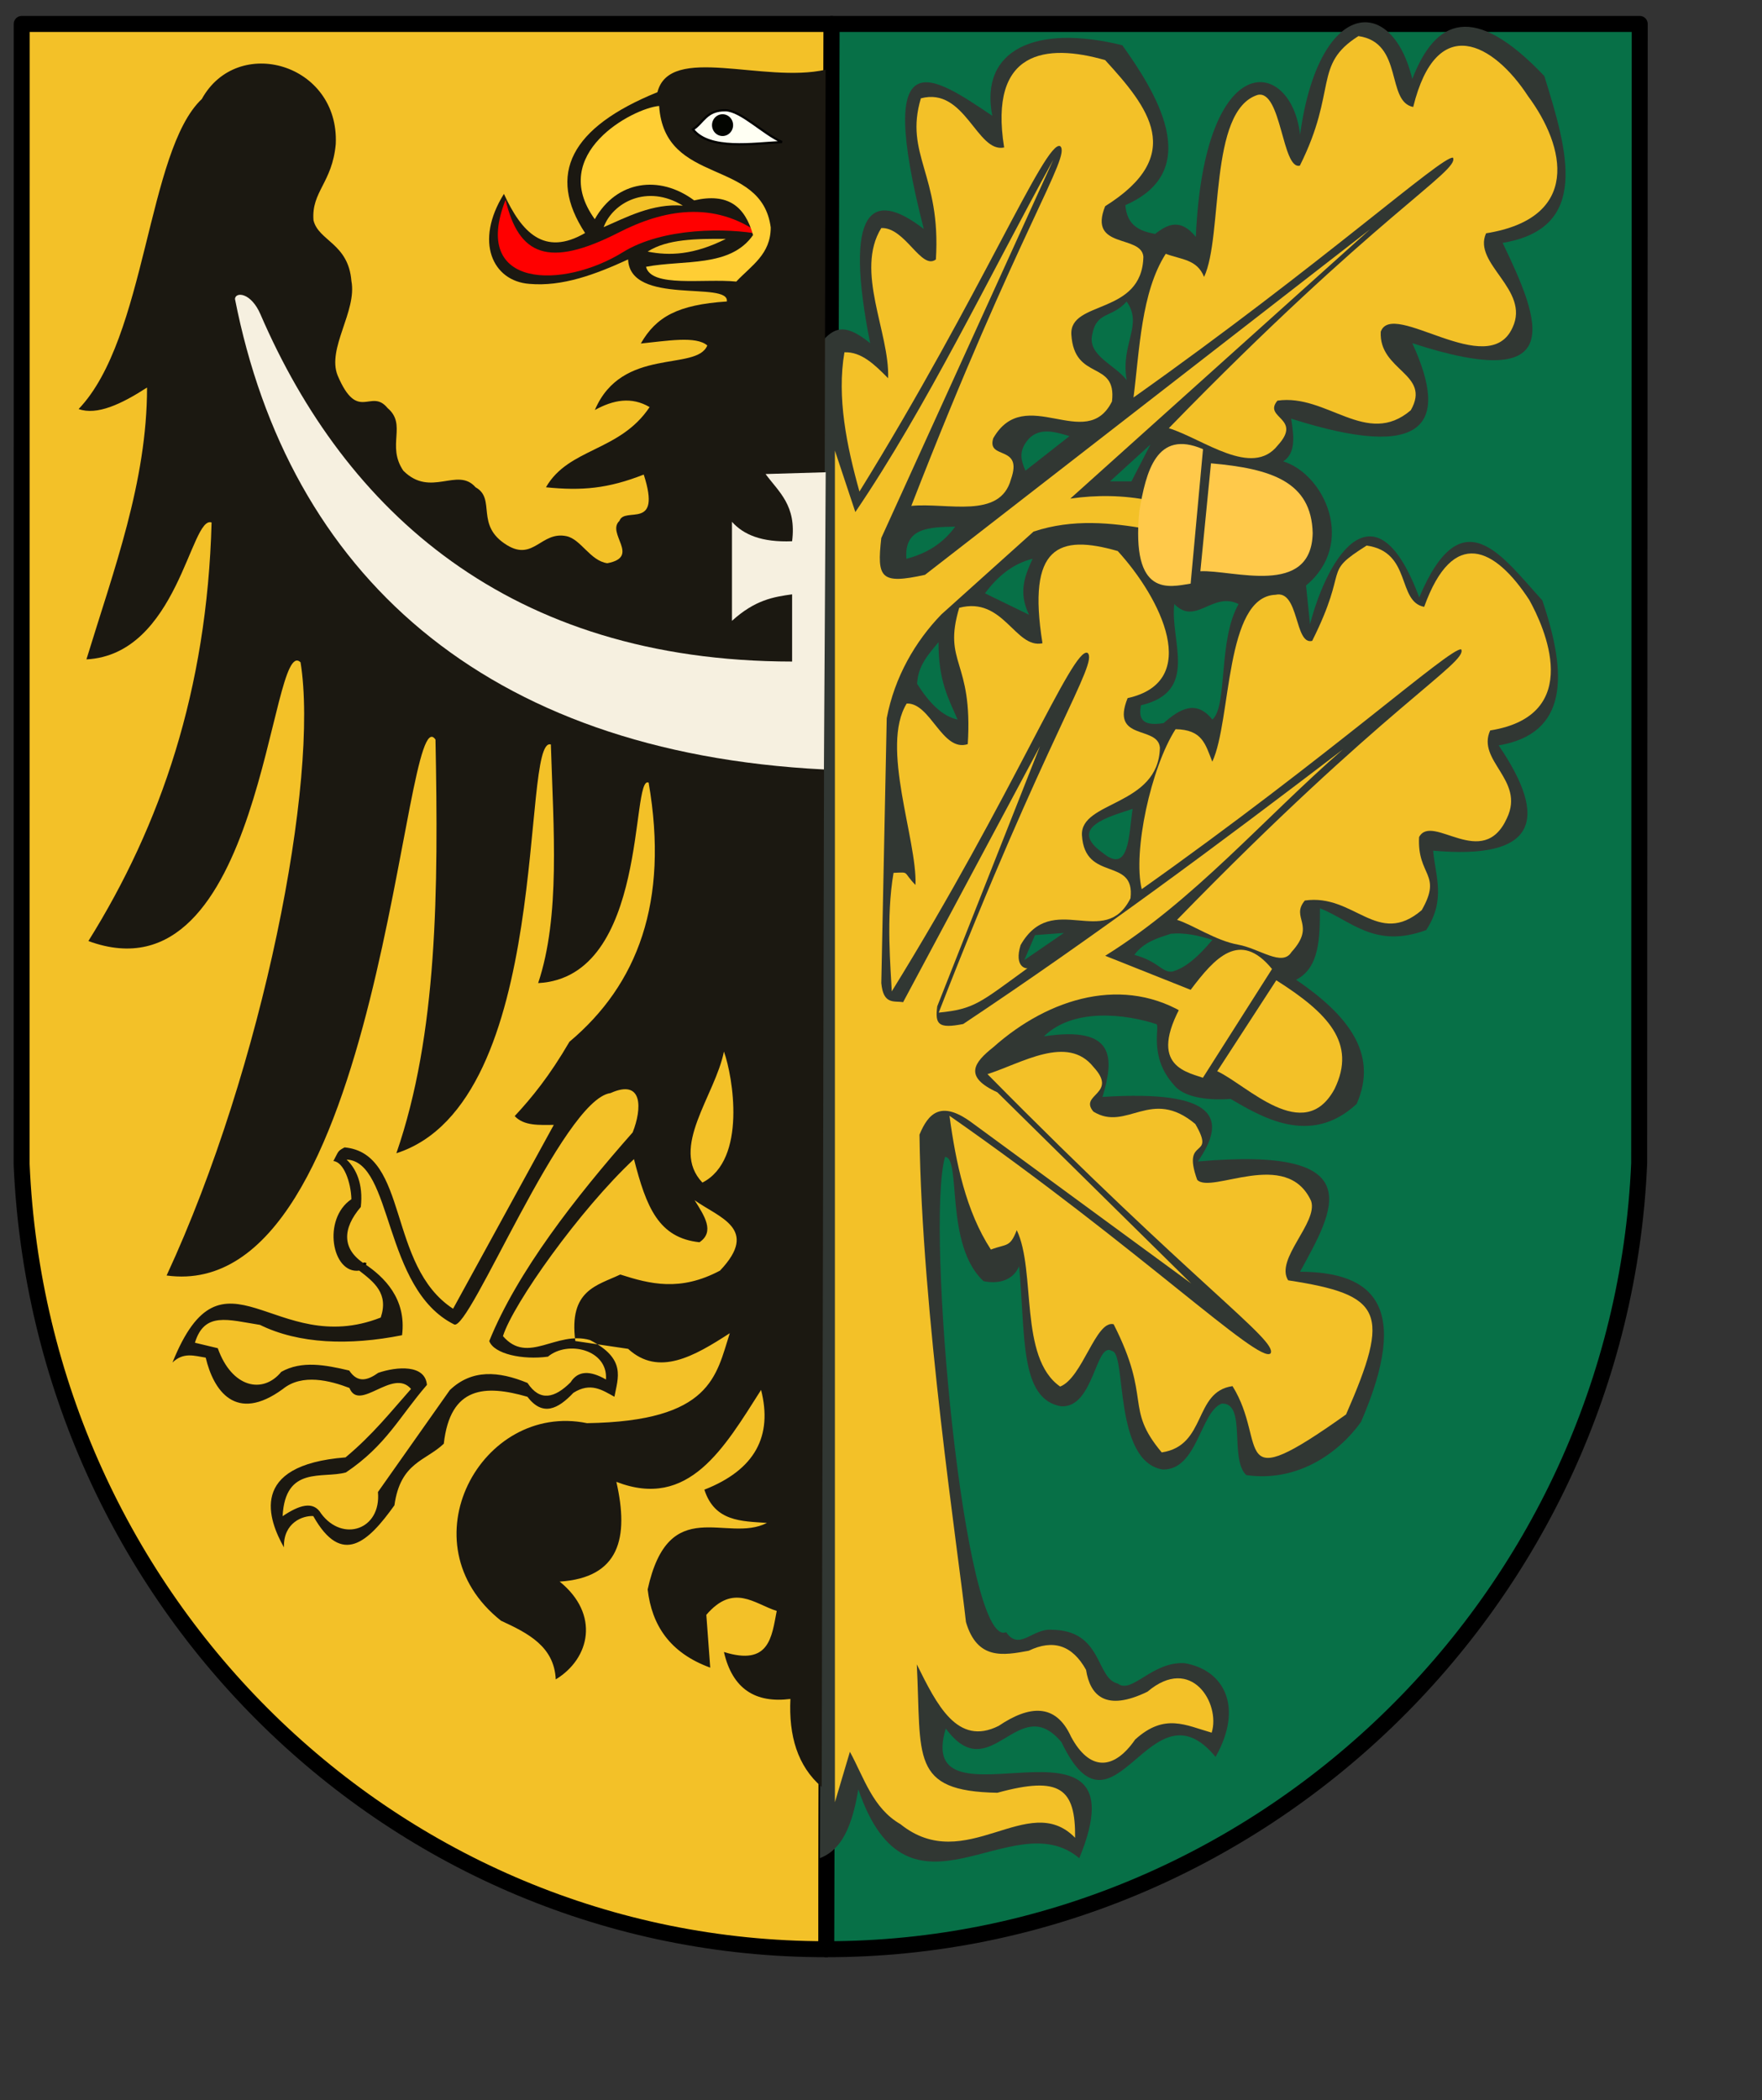 <?xml version="1.0" encoding="UTF-8" standalone="no"?>
<!-- Created with Inkscape (http://www.inkscape.org/) -->
<svg
   xmlns:dc="http://purl.org/dc/elements/1.1/"
   xmlns:cc="http://web.resource.org/cc/"
   xmlns:rdf="http://www.w3.org/1999/02/22-rdf-syntax-ns#"
   xmlns:svg="http://www.w3.org/2000/svg"
   xmlns="http://www.w3.org/2000/svg"
   xmlns:xlink="http://www.w3.org/1999/xlink"
   xmlns:sodipodi="http://inkscape.sourceforge.net/DTD/sodipodi-0.dtd"
   xmlns:inkscape="http://www.inkscape.org/namespaces/inkscape"
   id="svg1325"
   sodipodi:version="0.32"
   inkscape:version="0.42+devel"
   width="600pt"
   height="715pt"
   sodipodi:docbase="D:\Inkscape-rysunki\nowe"
   sodipodi:docname="POL_powiat_wałbrzyski_COA.svg"
   version="1.0">
  <rect width="100%" height="100%" fill="#333333" stroke="none"/>
  <defs
     id="defs1328">
    <radialGradient
       r="7.793"
       fy="442.062"
       fx="258.885"
       cy="442.062"
       cx="258.885"
       gradientTransform="matrix(1.45,-0.12,0.116,1.4,-167.662,-145.507)"
       gradientUnits="userSpaceOnUse"
       id="radialGradient4548"
       xlink:href="#linearGradient3554"
       inkscape:collect="always" />
    <radialGradient
       r="7.793"
       fy="442.062"
       fx="258.885"
       cy="442.062"
       cx="258.885"
       gradientTransform="matrix(1.45,-0.12,0.116,1.4,-167.662,-145.507)"
       gradientUnits="userSpaceOnUse"
       id="radialGradient4416"
       xlink:href="#linearGradient3554"
       inkscape:collect="always" />
    <radialGradient
       r="7.793"
       fy="442.062"
       fx="258.885"
       cy="442.062"
       cx="258.885"
       gradientTransform="matrix(1.45,-0.12,0.116,1.4,-167.662,-145.507)"
       gradientUnits="userSpaceOnUse"
       id="radialGradient4098"
       xlink:href="#linearGradient3554"
       inkscape:collect="always" />
    <radialGradient
       r="7.793"
       fy="442.062"
       fx="258.885"
       cy="442.062"
       cx="258.885"
       gradientTransform="matrix(1.45,-0.12,0.116,1.4,-167.662,-145.507)"
       gradientUnits="userSpaceOnUse"
       id="radialGradient3572"
       xlink:href="#linearGradient3554"
       inkscape:collect="always" />
    <linearGradient
       id="linearGradient3554">
      <stop
         id="stop3556"
         offset="0"
         style="stop-color:#ffffff;stop-opacity:1;" />
      <stop
         id="stop3558"
         offset="1"
         style="stop-color:#000000;stop-opacity:1;" />
    </linearGradient>
  </defs>
  <sodipodi:namedview
     inkscape:window-height="692"
     inkscape:window-width="752"
     inkscape:pageshadow="2"
     inkscape:pageopacity="0.0"
     borderopacity="1.0"
     bordercolor="#666666"
     pagecolor="#ffffff"
     id="base"
     inkscape:zoom="0.44549362"
     inkscape:cx="564.51425"
     inkscape:cy="434.04101"
     inkscape:window-x="-6"
     inkscape:window-y="-13"
     inkscape:current-layer="svg1325"
     showguides="true"
     inkscape:guide-bbox="true" />
  <g
     id="g2319">
    <path
       id="rect2571"
       d="M 377.577,10.867 L 9.861,10.867 L 9.818,528.483 C 18.334,727.123 178.962,884.835 375.135,884.835 L 377.577,10.867 z "
       style="opacity:1;fill:#f3c128;fill-opacity:1;fill-rule:evenodd;stroke:#000000;stroke-width:7.261;stroke-linecap:round;stroke-linejoin:round;stroke-miterlimit:4;stroke-dasharray:none;stroke-dashoffset:0;stroke-opacity:1" />
    <g
       id="g2239">
      <path
         style="opacity:1;fill:#077047;fill-opacity:1;fill-rule:evenodd;stroke:#000000;stroke-width:7.261;stroke-linecap:round;stroke-linejoin:round;stroke-miterlimit:4;stroke-dasharray:none;stroke-dashoffset:0;stroke-opacity:1"
         d="M 375.135,884.835 C 571.307,884.835 735.716,726.693 744.233,528.053 L 744.487,10.867 L 377.577,10.867 L 375.135,884.835 z "
         id="path1447" />
      <g
         id="g2224"
         transform="translate(760.226,0)"
         style="stroke:none">
        <path
           sodipodi:nodetypes="ccccccccccccccccccccccccscccccccccccccccccccccccccccccccccccccccccccccccccccccccccccccccccccc"
           d="M -386.237,154.183 L -387.969,843.522 C -380.587,840.545 -374,833.795 -370.531,812.228 C -347.54,879.835 -300.746,817.716 -270.193,843.522 C -239.234,768.105 -345.998,834.78 -330.813,784.634 C -310.438,812.343 -297.973,767.181 -278.255,790.885 C -254.3,841.088 -238.133,761.29 -208.321,797.545 C -195.393,774.625 -204.666,757.962 -222.382,754.993 C -237.146,754.101 -246.326,769.217 -252.723,764.243 C -262.822,761.934 -259.416,740.013 -282.695,739.822 C -291.454,739.09 -297.351,749.614 -303.416,740.932 C -322.499,748.981 -340.101,556.476 -331.167,525.211 C -323.67,525.02 -331.446,565.163 -313.682,581.565 C -307.436,582.921 -300.413,581.579 -297.517,574.819 C -294.569,605.688 -297.496,635.219 -278.388,638.386 C -263.443,639.192 -262.795,608.658 -255.364,613.268 C -248.62,614.089 -254.901,663.348 -232.339,667.079 C -216.524,667.375 -215.353,641.112 -205.579,637.163 C -194.079,636.528 -202.184,662.215 -194.389,669.607 C -171.745,672.894 -152.948,660.268 -142.318,645.535 C -119.419,592.725 -136.591,577.428 -169.952,577.288 C -154.647,549.207 -136.893,520.22 -216.384,527.249 C -202.962,507.861 -207.297,494.608 -259.661,497.947 C -254.371,480.375 -253.614,465.495 -286.259,470.448 C -272.655,457.177 -248.576,460.482 -235.215,464.9 C -233.341,465.52 -238.991,479.54 -227.204,492.537 C -223.117,497.767 -213.042,499.714 -201.508,498.848 C -187.966,506.672 -165.35,520.81 -144.256,501.102 C -134.203,478.217 -148.404,460.711 -171.755,444.752 C -161.172,439.359 -160.936,425.919 -160.936,412.295 C -146.407,418.119 -136.055,430.73 -112.7,422.212 C -103.66,408.416 -108.521,397.708 -109.545,386.148 C -63.164,390.337 -56.479,372.625 -79.792,338.363 C -48.269,333.032 -48.431,306.577 -59.957,272.546 C -78.247,252.572 -96.406,225.099 -115.856,271.194 C -135.359,218.742 -156.993,251.139 -165.444,283.366 L -167.247,265.784 C -144.399,246.831 -158.782,215.308 -177.616,209.434 C -171.818,205.73 -172.739,197.995 -174.009,190.05 C -113.039,209.46 -101.986,192.776 -119.011,155.789 C -47.857,178.932 -60.737,146.052 -77.989,110.258 C -38.299,103.643 -48.2,69.349 -59.055,34.523 C -91.145,0.677 -108.491,8.607 -119.011,35.876 C -128.328,-2.979 -161.537,-0.445 -169.952,61.121 C -173.955,26.25 -213.44,20.451 -217.286,107.553 C -224.183,99.007 -230.059,101.686 -235.769,106.201 C -242.479,104.926 -248.508,102.698 -249.293,93.128 C -212.618,77.185 -236.246,40.829 -250.645,20.549 C -289.883,10.805 -315.591,22.48 -309.7,52.556 C -336.131,34.884 -363.556,15.059 -340.805,103.947 C -364.716,85.423 -377.19,95.218 -365.149,155.789 C -375.663,147.264 -380.774,148.186 -386.237,154.183 z M -248.685,136.884 C -241.102,147.682 -251.541,155.959 -248.685,172.564 C -253.909,165.603 -266.4,161.502 -264.363,152.021 C -262.277,141.054 -255.793,144.746 -248.685,136.884 z M -274.634,197.973 L -294.637,213.651 C -296.525,209.271 -298.185,204.846 -293.015,199.055 C -287.835,193.96 -281.218,196.049 -274.634,197.973 z M -326.534,239.06 C -338.069,239.319 -349.808,239.35 -348.699,253.657 C -340.007,251.4 -332.348,247.074 -326.534,239.06 z M -237.872,201.758 L -256.253,218.517 L -246.522,218.517 L -237.872,201.758 z M -313.018,269.335 C -307.149,261.431 -300.143,255.8 -291.394,253.657 C -294.829,261.162 -298.044,268.74 -293.015,279.066 L -313.018,269.335 z M -334.102,291.501 C -334.204,309.184 -329.498,317.251 -325.453,326.641 C -332.369,325.18 -338.356,319.077 -343.834,310.422 C -343.491,302.181 -338.631,296.951 -334.102,291.501 z M -231.926,328.263 C -242.322,329.917 -243.212,325.631 -242.197,320.153 C -215.547,313.932 -229.122,290.775 -227.06,274.201 C -217.329,284.232 -209.76,268.365 -197.867,274.201 C -207.28,290.624 -202.731,320.399 -209.76,326.641 C -217.149,317.474 -224.537,321.767 -231.926,328.263 z M -245.982,367.187 C -247.765,378.964 -247.45,397.089 -259.497,387.19 C -275.655,375.7 -256.803,370.759 -245.982,367.187 z M -277.18,423.504 L -295.178,435.846 L -290.312,424.493 L -277.18,423.504 z M -245.208,433.45 C -234.095,436.428 -232.571,441.782 -227.793,441.014 C -223.217,439.617 -218.018,436.431 -209.76,426.655 C -216.532,424.46 -222.932,423.288 -228.689,423.884 C -234.978,425.972 -240.808,427.605 -245.208,433.45 z "
           style="fill:#313733;fill-opacity:1;fill-rule:evenodd;stroke:none;stroke-width:1px;stroke-linecap:butt;stroke-linejoin:miter;stroke-opacity:1"
           id="path1451" />
        <path
           sodipodi:nodetypes="ccccccccccccccccc"
           d="M -370.013,223.14 C -375.826,202.35 -380.331,180.335 -376.831,159.921 C -369.158,159.598 -363.053,165.549 -356.998,171.697 C -356.214,151.087 -372.189,123.073 -360.097,103.52 C -349.235,103.076 -341.955,122.812 -335.305,117.776 C -332.88,79.303 -349.744,70.191 -342.123,44.641 C -322.02,39.305 -316.736,69.581 -304.316,66.953 C -311.405,22.829 -285.313,19.568 -258.452,27.287 C -238.738,48.829 -221.475,70.442 -258.452,93.604 C -266.366,113.308 -242.006,106.259 -241.097,116.536 C -241.668,143.236 -274.678,136.113 -273.802,151.864 C -272.467,173.343 -253.077,163.18 -255.353,182.234 C -267.129,205.785 -294.866,173.78 -309.274,198.968 C -312.306,208.944 -295.589,201.664 -301.217,217.561 C -306.187,235.881 -330.181,228.042 -346.461,229.647 C -297.498,103.727 -273.592,70.554 -278.905,66.333 C -285.59,63.487 -314.534,133.466 -370.013,223.14 z "
           style="fill:#f3c128;fill-opacity:1;fill-rule:evenodd;stroke:none;stroke-width:1px;stroke-linecap:butt;stroke-linejoin:miter;stroke-opacity:1"
           id="path2228" />
        <path
           sodipodi:nodetypes="ccccccccccccccccccccccccccccccccccccccccc"
           id="path1324"
           d="M -282,72.531 C -311.632,126.483 -339.288,184.398 -371.875,232.438 L -381.156,204.531 L -381.156,818.125 L -374.344,795.219 C -367.881,807.054 -363.983,820.813 -351.406,828.062 C -321.797,851.864 -293.37,812.378 -272.094,834.25 C -271.901,812.008 -278.724,805.957 -307.406,813.812 C -347.226,813.109 -341.802,797.644 -343.969,755.531 C -334.937,773.705 -325.576,792.924 -306.781,783.438 C -293.148,774.253 -280.981,772.848 -273.938,788.375 C -265.669,803.79 -254.734,803.96 -244.812,789.625 C -231.413,777.526 -221.949,783.188 -210.094,786.531 C -205.962,773.309 -219.331,751.061 -239.25,767.938 C -258.119,777.108 -265.279,769.754 -267.125,758.031 C -273.323,746.875 -282,743.972 -293.156,749.344 C -304.751,751.485 -316.551,753.64 -321.656,736.312 C -325.108,704.74 -341.767,595.874 -342.75,515.062 C -338.783,505.436 -333.036,499.333 -319.188,509.469 L -219.406,582.625 L -307.406,495.844 C -322.789,488.819 -318.142,482.431 -309.281,475.406 C -283.825,452.725 -249.622,442.539 -220.875,460.984 L -215.313,451.046 L -258.438,433.875 C -217.968,408.675 -186.457,371.532 -150.558,340.239 C -206.696,383.085 -263.481,425.284 -322.906,464.844 C -334.149,467.036 -335.77,465.109 -334.688,456.812 L -288.048,338.753 L -350.188,454.938 C -354.219,454.222 -359.173,456.297 -360.094,446.25 L -357.625,326.031 C -354.028,307.216 -344.642,291.135 -332.812,278.906 L -290.969,241.312 C -273.002,235.341 -255.436,237.375 -239.719,240.031 L -238.125,227.188 C -250.179,224.769 -262.228,224.619 -274.281,226.344 L -138.219,104.125 L -340.25,260.938 C -360.432,265.379 -362.16,262.437 -360.094,244.219 L -282,72.531 z "
           style="fill:#f3c128;fill-opacity:1;fill-rule:evenodd;stroke:none;stroke-width:1px;stroke-linecap:butt;stroke-linejoin:miter;stroke-opacity:1" />
        <g
           id="g2206"
           style="stroke:none">
          <path
             style="fill:#ffc94a;fill-opacity:1;fill-rule:evenodd;stroke:none;stroke-width:1px;stroke-linecap:butt;stroke-linejoin:miter;stroke-opacity:1"
             d="M -214.023,203.898 L -219.644,264.933 C -229.228,266.429 -246.78,271.559 -242.934,232.007 C -239.895,214.122 -235.221,194.774 -214.023,203.898 z "
             id="path2202"
             sodipodi:nodetypes="cccc" />
          <path
             style="fill:#ffc94a;fill-opacity:1;fill-rule:evenodd;stroke:none;stroke-width:1px;stroke-linecap:butt;stroke-linejoin:miter;stroke-opacity:1"
             d="M -210.409,210.323 L -215.227,259.311 C -200.495,258.606 -164.84,271.162 -164.231,242.045 C -164.745,218.66 -183.028,212.733 -210.409,210.323 z "
             id="path2204"
             sodipodi:nodetypes="cccc" />
        </g>
        <g
           transform="matrix(0.888,0.46,-0.46,0.888,102.838,355.016)"
           id="g2210"
           style="stroke:none">
          <path
             sodipodi:nodetypes="cccc"
             id="path2212"
             d="M -214.485,206.666 L -219.644,264.933 C -229.228,266.429 -246.78,271.559 -242.934,232.007 C -239.895,214.122 -235.684,197.541 -214.485,206.666 z "
             style="fill:#f3c128;fill-opacity:1;fill-rule:evenodd;stroke:none;stroke-width:1px;stroke-linecap:butt;stroke-linejoin:miter;stroke-opacity:1" />
          <path
             sodipodi:nodetypes="cccc"
             id="path2214"
             d="M -210.409,210.323 L -215.227,259.311 C -200.495,258.606 -164.84,271.162 -164.231,242.045 C -164.745,218.66 -183.028,212.733 -210.409,210.323 z "
             style="fill:#f3c128;fill-opacity:1;fill-rule:evenodd;stroke:none;stroke-width:1px;stroke-linecap:butt;stroke-linejoin:miter;stroke-opacity:1" />
        </g>
        <path
           id="path2216"
           style="fill:#f3c128;fill-opacity:1;fill-rule:evenodd;stroke:none;stroke-width:1px;stroke-linecap:butt;stroke-linejoin:miter;stroke-opacity:1"
           d="M -245.584,180.443 C -242.83,159.033 -242.124,132.652 -230.941,115.218 C -223.749,117.913 -216.718,117.691 -213.54,125.714 C -204.781,107.04 -211.676,50.147 -189.186,43.075 C -178.39,40.684 -178.139,77.239 -170.051,75.194 C -152.815,40.713 -164.17,29.476 -143.459,16.381 C -122.867,19.306 -131.051,46.138 -118.588,48.561 C -107.91,5.166 -81.991,19.798 -66.482,43.596 C -49.269,66.769 -42.423,98.997 -85.504,105.907 C -91.771,119.722 -65.347,131.434 -73.492,148.712 C -84.429,173.076 -127.988,135.732 -133.324,150.578 C -134.253,168.391 -110.172,169.585 -119.697,186.243 C -139.725,203.338 -157.76,178.593 -180.228,181.869 C -186.909,189.873 -168.677,189.688 -180.059,202.133 C -191.779,217.064 -213.925,199.246 -229.543,194.376 C -135.354,97.516 -97.296,77.534 -100.542,71.576 C -105.588,70.7 -159.53,119.502 -245.584,180.443 z "
           sodipodi:nodetypes="ccccccccccccccccc" />
        <path
           sodipodi:nodetypes="ccccccccccccccsccc"
           d="M -241.854,403.632 C -245.938,386.575 -237.671,348.453 -226.488,331.02 C -214.322,331.228 -212.988,337.743 -209.809,345.766 C -201.051,327.092 -204.216,270.85 -181.104,269.995 C -170.307,267.604 -172.543,292.968 -164.456,290.924 C -147.22,256.442 -160.44,260.748 -139.729,247.652 C -119.137,250.578 -126.077,273.058 -113.615,275.481 C -100.45,238.924 -81.369,248.583 -65.861,272.381 C -59.216,284.363 -40.557,324.674 -83.639,331.584 C -89.906,345.398 -67.834,354.002 -75.979,371.28 C -86.916,395.644 -109.959,368.869 -115.916,379.985 C -116.845,397.798 -105.199,396.505 -114.724,413.162 C -134.751,430.258 -145.326,405.513 -167.794,408.789 C -174.475,416.793 -162.46,419.717 -173.842,432.161 C -178.068,439.042 -188.404,430.548 -198.068,428.825 C -208.285,427.003 -218.666,419.794 -225.813,417.566 C -131.624,320.706 -93.566,300.724 -96.812,294.766 C -101.858,293.89 -155.799,342.691 -241.854,403.632 z "
           style="fill:#f3c128;fill-opacity:1;fill-rule:evenodd;stroke:none;stroke-width:1px;stroke-linecap:butt;stroke-linejoin:miter;stroke-opacity:1"
           id="path2218" />
        <path
           id="path2222"
           style="fill:#f3c128;fill-opacity:1;fill-rule:evenodd;stroke:none;stroke-width:1px;stroke-linecap:butt;stroke-linejoin:miter;stroke-opacity:1"
           d="M -329.133,506.494 C -326.229,527.884 -321.638,549.882 -310.333,567.236 C -303.16,564.491 -301.707,566.47 -298.585,558.425 C -289.696,577.037 -297.74,616.261 -278.888,629.418 C -268.74,625.52 -262.707,599.136 -254.606,601.124 C -237.128,635.483 -249.896,638.878 -232.771,659.314 C -212.2,656.244 -218.454,631.733 -200.629,629.223 C -184.268,655.507 -202.952,680.434 -149.075,642.079 C -128.756,595.659 -132.234,587.802 -175.363,581.195 C -181.474,571.622 -161.694,554.988 -164.935,545.193 C -176.042,520.907 -210.33,542.308 -216.666,535.57 C -223.954,515.321 -207.871,526.844 -217.513,510.253 C -237.66,493.298 -248.645,513.952 -263.788,504.609 C -270.526,496.652 -252.292,496.709 -263.762,484.344 C -275.586,469.496 -296.301,482.618 -311.884,487.597 C -217.017,583.793 -180.126,608.358 -183.33,614.339 C -188.339,619.602 -242.653,566.83 -329.133,506.494 z "
           sodipodi:nodetypes="ccccccccccccccccc" />
        <path
           id="path2220"
           style="fill:#f3c128;fill-opacity:1;fill-rule:evenodd;stroke:none;stroke-width:1px;stroke-linecap:butt;stroke-linejoin:miter;stroke-opacity:1"
           d="M -355.338,450.03 C -355.771,440 -358.035,416.64 -354.535,396.226 C -346.862,395.903 -350.619,395.577 -344.564,401.726 C -343.781,381.115 -360.652,338.916 -348.559,319.364 C -337.698,318.92 -332.456,341.591 -320.833,337.798 C -318.407,299.325 -332.337,301.463 -324.715,275.912 C -304.613,270.577 -299.329,294.636 -286.908,292.008 C -293.997,247.884 -279.603,242.424 -252.742,250.142 C -233.028,271.685 -214.421,309.436 -248.259,316.908 C -256.174,336.612 -234.503,329.115 -233.595,339.392 C -234.165,366.092 -269.865,363.452 -268.989,379.203 C -267.654,400.682 -244.678,388.726 -246.953,407.779 C -258.729,431.331 -282.432,403.809 -296.84,428.996 C -299.872,438.972 -294.362,439.761 -293.714,439.521 C -315.27,455.151 -317.747,458.07 -334.027,459.676 C -285.064,333.755 -261.158,300.582 -266.471,296.362 C -273.156,293.515 -299.859,360.357 -355.338,450.03 z "
           sodipodi:nodetypes="ccccccccccccccccc" />
      </g>
    </g>
    <g
       transform="translate(761.957,0)"
       id="g2310">
      <path
         sodipodi:nodetypes="ccccccccccccccccccccccscccccccccccccccccccccccccccccccccccccccccccccccccccccccccccccccccccccccccccccccccccccccccccccccc"
         id="path2266"
         style="fill:#1b1811;fill-opacity:1;fill-rule:evenodd;stroke:none;stroke-width:1px;stroke-linecap:butt;stroke-linejoin:miter;stroke-opacity:1"
         d="M -487.878,103.113 C -477.47,98.607 -465.691,92.245 -451.919,93.347 C -468.174,83.393 -483.764,91.971 -487.878,103.113 z M -467.901,114.211 C -459.092,108.501 -445.835,108.351 -432.387,108.44 C -446.925,115.764 -458.016,116.194 -467.901,114.211 z M -387.106,31.64 C -415.251,37.999 -457.835,19.813 -463.462,41.851 C -502.854,57.827 -513.743,79.146 -496.312,105.777 C -514.858,116.56 -525.19,105.441 -533.158,88.019 C -546.655,109.638 -538.343,127.611 -521.616,128.861 C -506.671,130.179 -491.725,124.642 -476.779,117.763 C -475.911,138.942 -430.704,127.326 -431.943,136.852 C -454.273,138.33 -464.058,143.815 -471.008,155.94 C -459.182,154.767 -445.887,152.369 -440.821,156.828 C -445.7,168.771 -479.569,157.154 -491.873,186.128 C -483.586,181.557 -475.3,179.927 -467.013,184.796 C -480.567,205.117 -503.778,203.232 -514.069,221.198 C -497.792,222.849 -485.954,221.82 -469.677,215.427 C -461.368,241.202 -478.367,229.685 -480.697,236.433 C -486.791,242.103 -470.952,252.794 -486.222,255.675 C -494.036,254.552 -498.131,244.828 -504.747,243.394 C -516.188,240.979 -519.655,254.816 -531.697,247.505 C -546.536,238.495 -536.512,226.48 -546.032,221.198 C -554.258,211.717 -566.421,226.134 -578.851,213.66 C -586.601,202.17 -577.032,192.834 -585.986,185.24 C -593.587,175.92 -599.429,192.141 -608.648,170.476 C -613.641,158.174 -599.784,141.312 -602.411,127.529 C -603.793,110.428 -617.365,109.403 -619.624,99.994 C -620.633,86.949 -611.098,83.036 -609.514,65.379 C -607.84,28.813 -654.107,15.545 -670.332,44.958 C -695.191,68.341 -695.384,153.462 -726.267,185.684 C -717.975,188.625 -707.015,183.565 -695.192,175.917 C -695.19,218.723 -710.334,258.775 -722.716,299.329 C -681.124,297.105 -675.438,233.708 -665.893,237.179 C -667.933,313.287 -689.051,374.718 -721.828,427.181 C -642.402,456.414 -639.657,286.786 -625.496,300.661 C -616.967,353.543 -642.472,484.478 -686.314,579.005 C -588.123,592.434 -579.32,313.507 -564.233,335.732 C -562.884,404.555 -563.307,469.514 -581.991,523.513 C -510.282,500.436 -525.901,333.635 -511.85,337.951 C -510.68,376.223 -507.469,415.923 -517.621,446.27 C -467.281,443.665 -475.744,351.356 -467.457,355.264 C -458.089,409.552 -472.566,447.007 -503.415,472.906 C -512.401,488.344 -520.464,498.254 -528.275,506.644 C -523.968,511.201 -517.106,510.645 -510.518,510.64 L -556.243,594.098 C -586.302,574.485 -576.219,523.513 -605.519,520.85 C -608.9,522.674 -608.122,522.556 -610.592,527.047 C -605.852,527.467 -602.612,536.806 -602.411,544.378 C -615.804,553.358 -611.211,578.459 -598.86,576.785 C -592.165,581.977 -585.396,587.128 -589.093,598.093 C -637.352,617.048 -660.558,561.046 -683.65,618.514 C -678.619,613.648 -673.588,615.506 -668.557,616.295 C -665.063,631.077 -655.02,646.273 -633.486,630.5 C -624.756,623.405 -612.03,626.718 -603.299,630.056 C -598.784,641.237 -583.596,620.792 -575.332,630.5 C -584.519,640.859 -592.646,651.217 -605.075,661.575 C -649.579,665.055 -639.976,690.087 -633.042,702.417 C -633.359,691.091 -624.356,687.923 -619.725,688.211 C -606.713,711.372 -594.721,699.883 -582.878,683.328 C -580.147,663.737 -568.727,663.261 -560.46,655.36 C -557.539,629.206 -541.631,628.525 -522.504,634.052 C -515.549,643.157 -508.594,639.631 -501.639,632.276 C -493.834,627.302 -488.509,631.007 -482.994,634.052 C -481.426,625.469 -477.44,616.886 -494.093,608.304 C -509.502,603.918 -522.24,619.675 -533.602,606.528 C -528.951,591.752 -498.694,549.161 -474.116,526.177 C -468.501,548.103 -462.902,561.943 -444.373,563.911 C -437.315,559.108 -442.132,551.929 -446.592,544.822 C -435.601,552.729 -416.93,557.682 -435.05,576.785 C -453.154,586.407 -466.873,582.876 -480.331,578.561 C -490.913,583.589 -503.777,585.576 -500.752,608.748 L -476.779,612.299 C -462.899,625.025 -446.813,615.686 -430.611,605.196 C -436.835,624.403 -438.809,645.155 -495.424,646.038 C -543.362,636.211 -578.689,700.645 -534.49,735.711 C -522.197,741.384 -510.329,747.398 -509.63,762.347 C -494.008,752.877 -489.541,732.752 -507.854,717.954 C -480.602,716.196 -476.332,698.022 -482.107,672.673 C -449.226,685.431 -433.185,657.289 -416.405,630.944 C -411.097,651.825 -419.052,667.181 -442.153,676.225 C -437.448,690.788 -425.321,690.506 -413.742,691.318 C -431.956,700.737 -458.292,677.665 -467.901,721.506 C -466.03,737.687 -457.91,750.296 -439.489,757.02 L -441.265,733.048 C -428.876,718.577 -419.481,728.056 -409.302,731.272 C -411.597,743.183 -412.625,756.361 -433.274,749.917 C -429.363,766.862 -418.833,773.216 -403.087,771.226 C -403.872,787.856 -399.924,801.646 -388.882,811.179 L -387.106,31.64 z M -433.274,477.345 C -437.254,497.335 -458.054,521.062 -443.041,536.831 C -422.752,526.466 -429.215,488.512 -433.274,477.345 z M -596.29,573.811 C -587.699,579.568 -577.298,589.469 -579.409,606.111 C -603.348,610.887 -626.303,610.086 -643.918,601.422 C -658.49,599.133 -669.11,595.299 -673.459,609.524 L -663.081,612.006 C -656.71,630.01 -642.596,632.97 -634.244,622.736 C -624.965,617.536 -614.238,619.578 -603.406,622.143 C -599.433,628.132 -594.819,626.442 -590.211,623.181 C -581.859,620.334 -568.912,619.257 -568.121,628.666 C -580.648,643.143 -586.598,656.084 -604.889,668.399 C -615.45,671.366 -632.447,665.144 -633.651,688.266 C -626.172,683.258 -619.703,681.079 -616.156,687.08 C -606.439,700.221 -588.811,694.474 -590.36,677.295 L -557.743,631.039 C -547.766,621.472 -535.585,622.376 -522.458,627.777 C -516.803,636.365 -510.12,634.672 -502.888,627.48 C -499.573,622.172 -494.104,622.034 -486.836,626.212 C -485.843,612.64 -504.155,608.307 -513.18,615.846 C -524.767,617.414 -537.698,614.598 -539.817,608.761 C -527.192,577.511 -500.731,543.521 -474.707,514.047 C -470.483,503.439 -469.845,489.49 -484.784,496.204 C -506.435,499.044 -548.969,605.003 -555.798,601.201 C -588.166,585.019 -583.447,527.344 -604.592,526.369 C -600.259,530.496 -596.955,537.466 -598.144,547.904 C -606.592,557.763 -606.811,567.114 -596.29,573.811 z " />
      <path
         style="fill:#ff0000;fill-opacity:1;fill-rule:evenodd;stroke:none;stroke-width:1px;stroke-linecap:butt;stroke-linejoin:miter;stroke-opacity:1"
         d="M -416.574,106.374 C -437.85,90.767 -460.977,95.203 -481.199,105.632 C -513.06,121.86 -526.432,115.879 -532.412,90.715 C -548.399,131.304 -506.149,131.229 -479.13,114.476 C -460.879,103.159 -431.598,103.397 -416.574,106.374 z "
         id="path2258"
         sodipodi:nodetypes="cccsc" />
      <path
         style="fill:#f6f0e0;fill-opacity:1;fill-rule:evenodd;stroke:none;stroke-width:1px;stroke-linecap:butt;stroke-linejoin:miter;stroke-opacity:1"
         d="M -387.063,214.383 L -387.866,349.292 C -542.612,341.476 -630.849,259.904 -655.276,135.685 C -655,132.36 -647.98,132.769 -643.71,142.664 C -605.263,231.752 -531.054,300.196 -402.32,300.307 L -402.32,269.792 C -410.711,270.964 -419.14,272.29 -429.624,281.838 L -429.624,236.868 C -424.408,242.726 -416.087,246.256 -402.32,245.701 C -400.226,229.42 -408.356,223.363 -414.366,215.186 L -387.063,214.383 z "
         id="path2260"
         sodipodi:nodetypes="cccsccccccc" />
      <path
         style="fill:none;fill-opacity:0.75;fill-rule:evenodd;stroke:#000000;stroke-width:1px;stroke-linecap:butt;stroke-linejoin:miter;stroke-opacity:1"
         d="M -595.697,573.811 C -596.487,573.614 -597.278,573.416 -595.697,573.811 z "
         id="path2300" />
      <path
         style="fill:#ffce34;fill-opacity:1;fill-rule:evenodd;stroke:none;stroke-width:1px;stroke-linecap:butt;stroke-linejoin:miter;stroke-opacity:1"
         d="M -491.904,99.506 C -482.106,81.969 -462.57,79.216 -446.794,90.963 C -431.379,87.434 -423.726,93.693 -420.045,106.698 C -430.381,121.558 -451.559,117.83 -468.648,121.113 C -466.213,130.688 -442.494,126.345 -427.67,127.819 C -420.779,120.515 -412.021,115.441 -412.023,103.232 C -416.235,71.493 -460.255,84.684 -462.688,48.097 C -474.644,49.137 -513.416,69.795 -491.904,99.506 z "
         id="path2256"
         sodipodi:nodetypes="cccccccc" />
      <path
         style="fill:#fffff3;fill-opacity:1;fill-rule:evenodd;stroke:#000000;stroke-width:1px;stroke-linecap:butt;stroke-linejoin:miter;stroke-opacity:1"
         d="M -447.335,58.737 C -442.504,55.686 -441.393,49.968 -432.528,50.054 C -425.457,50.263 -415.551,60.665 -406.905,64.479 C -420.089,65.113 -439.851,68.311 -447.335,58.737 z "
         id="path2262"
         sodipodi:nodetypes="cccc" />
      <path
         sodipodi:type="arc"
         style="opacity:1;fill:#030500;fill-opacity:1;fill-rule:evenodd;stroke:none;stroke-width:5.315;stroke-linecap:round;stroke-linejoin:miter;stroke-miterlimit:4;stroke-dasharray:none;stroke-dashoffset:0;stroke-opacity:1"
         id="path2264"
         sodipodi:cx="-432.16873"
         sodipodi:cy="57.42857"
         sodipodi:rx="4.7870517"
         sodipodi:ry="4.9440041"
         d="M -427.382 57.429 A 4.787 4.944 0 1 1  -436.956,57.429 A 4.787 4.944 0 1 1  -427.382 57.429 z"
         transform="translate(-1.726,-0.628)" />
    </g>
  </g>
</svg>
